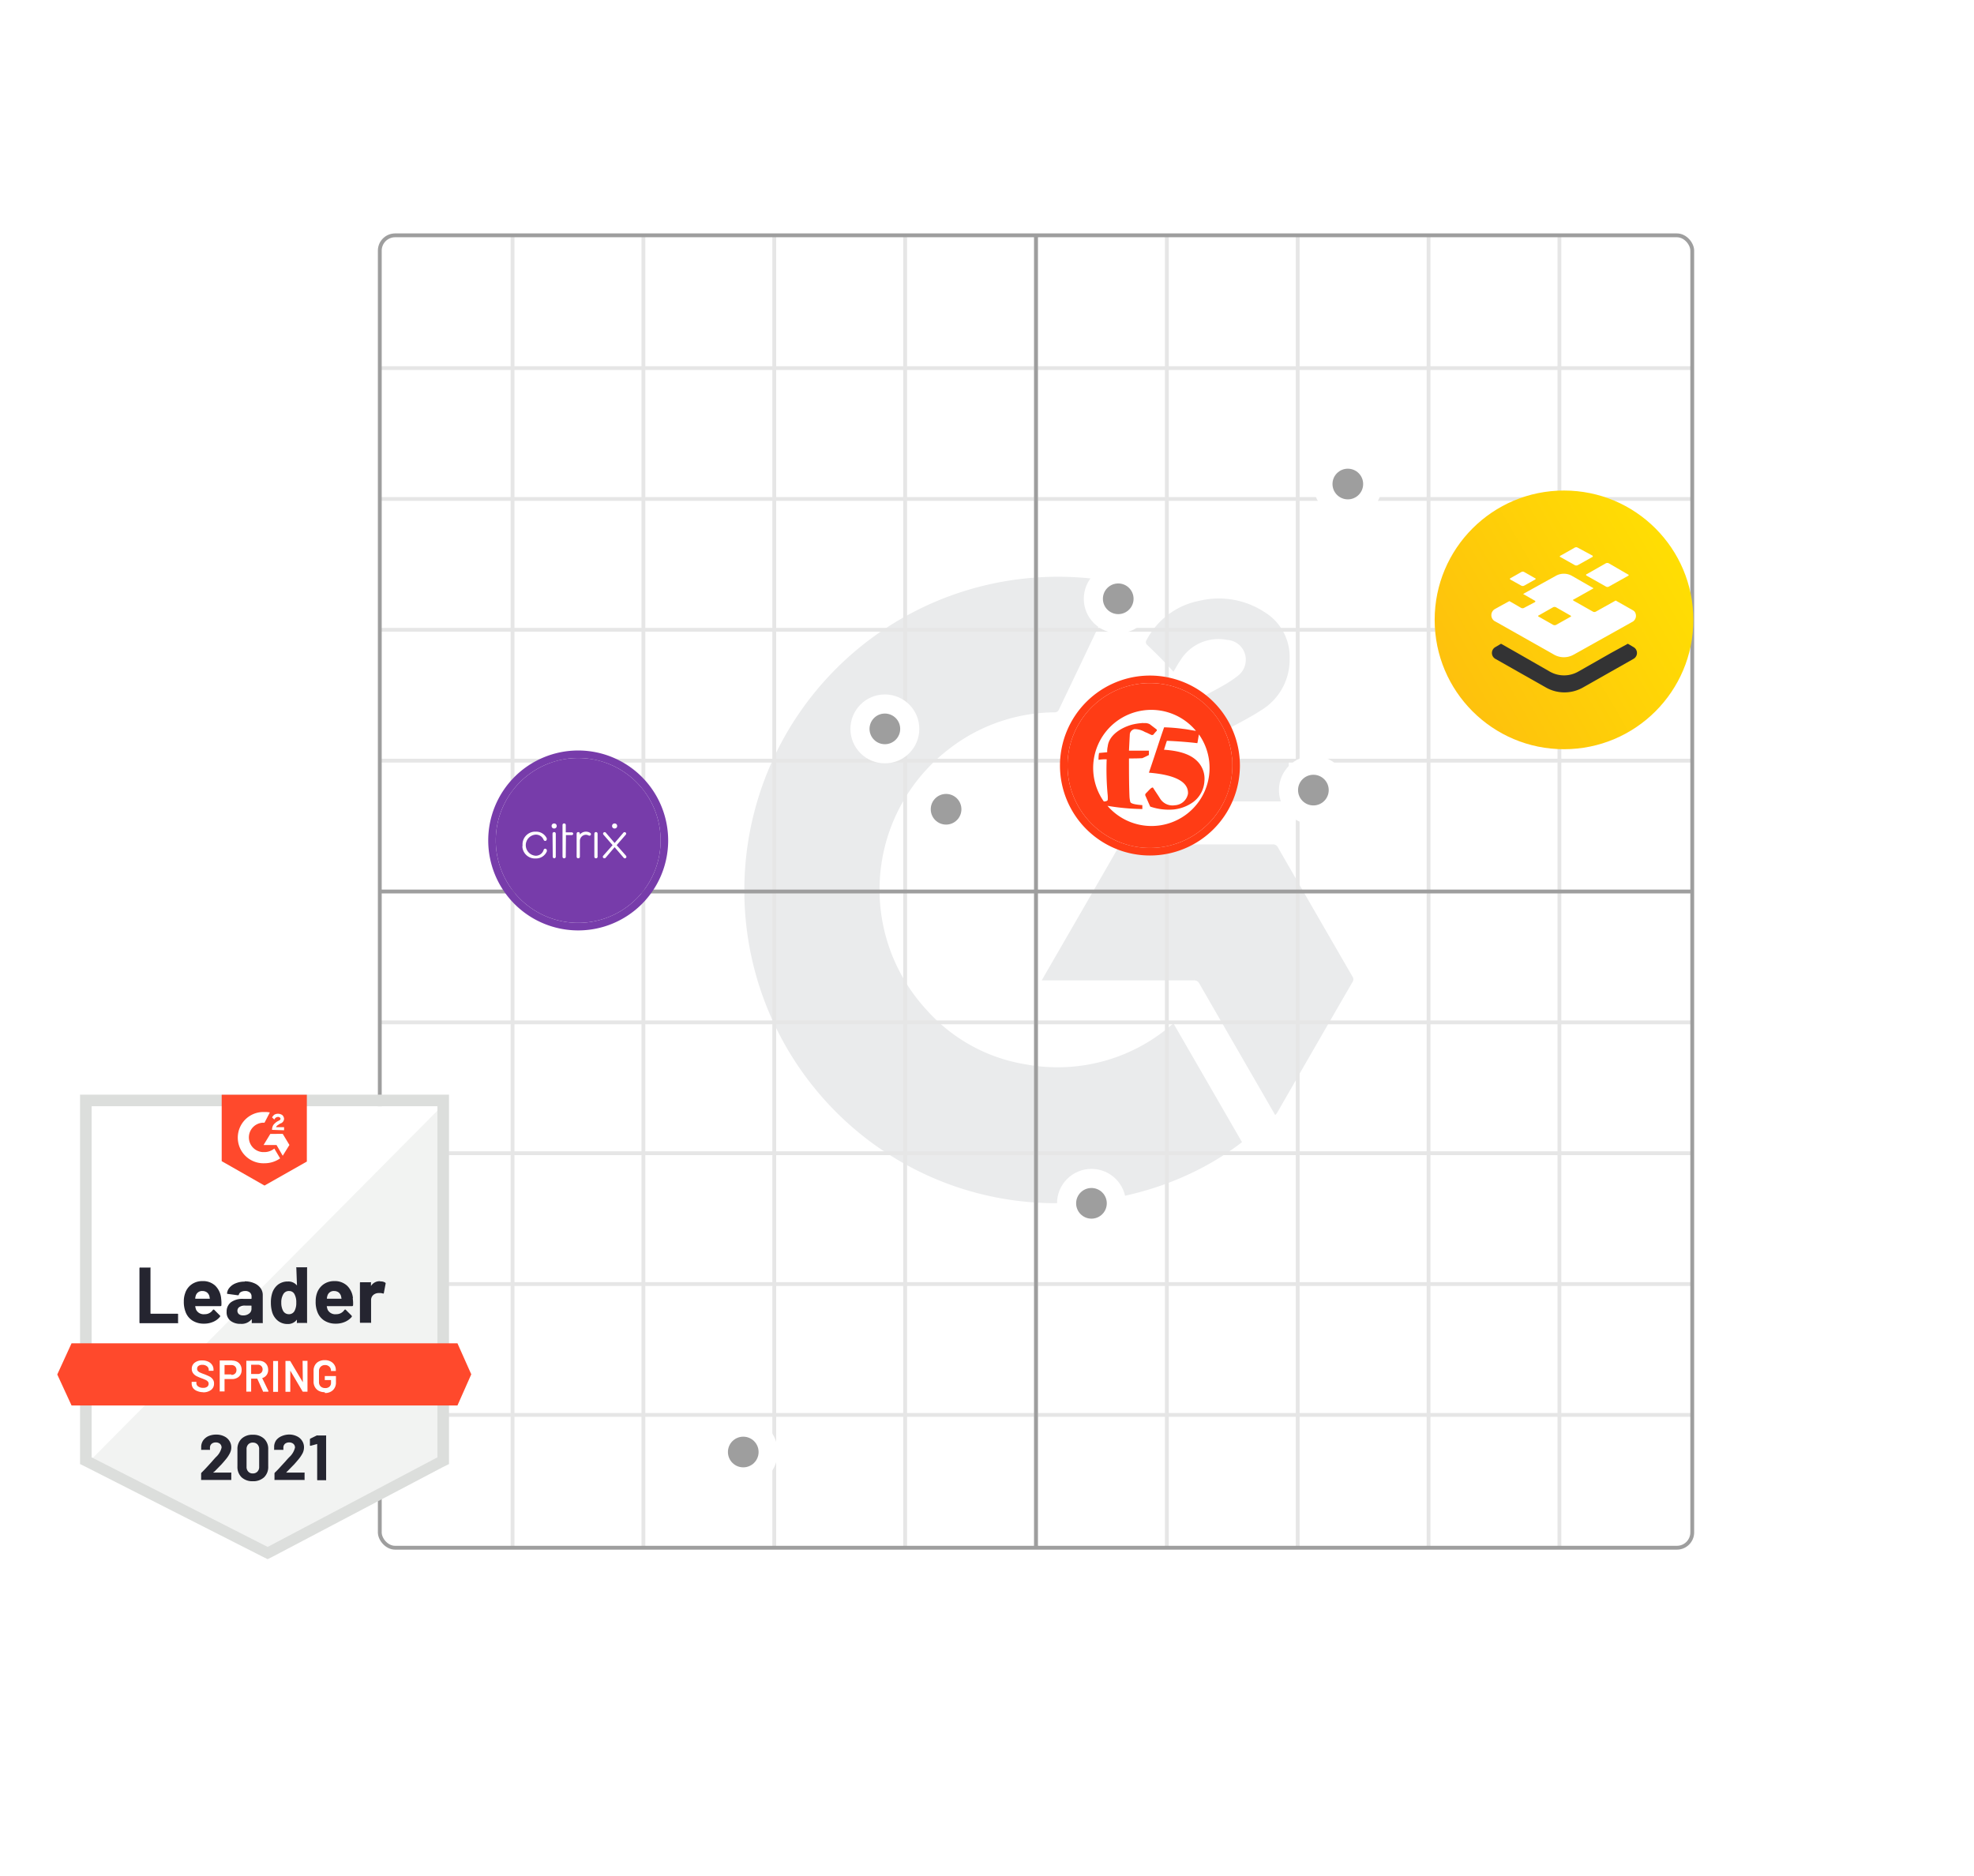 <?xml version="1.0" encoding="utf-8"?>
<svg id="Layer_1" xmlns="http://www.w3.org/2000/svg" xmlns:xlink="http://www.w3.org/1999/xlink" viewBox="0 0 339.87 323">
  <defs>
    <style>.cls-1{opacity:0.4;}.cls-1,.cls-8{isolation:isolate;}.cls-2{fill:#fff;}.cls-3{fill:#eaebec;}.cls-4,.cls-5{fill:none;stroke-miterlimit:10;stroke-width:0.66px;}.cls-4{stroke:#e6e6e6;}.cls-5{stroke:#9e9e9e;}.cls-6{fill:url(#linear-gradient);}.cls-7{fill:#333334;}.cls-8{opacity:0.25;}.cls-9{fill:#9e9e9e;}.cls-10{fill:#773caa;}.cls-11{fill:#ff3c15;}.cls-12{fill:#f2f3f2;}.cls-13{fill:#dcdedc;}.cls-14{fill:#ff492c;}.cls-15{fill:#252530;}</style>
    <linearGradient id="linear-gradient" x1="249.75" y1="205.41" x2="288.33" y2="227.68" gradientTransform="matrix(1, 0, 0, -1, 0.24, 323.28)" gradientUnits="userSpaceOnUse">
      <stop offset="0" stop-color="#fec10d" />
      <stop offset="1" stop-color="#ffde03" />
    </linearGradient>
  </defs>
  <g id="efc257a5-7b16-42c3-a3a4-d9843d2d3ddc">
    <g id="a12df38f-3cfa-4fac-9167-1a3bf078b2c6">
      <image class="cls-1" width="323" height="323" transform="translate(16.87 0)" />
      <rect class="cls-2" x="52.87" y="28" width="251" height="251" rx="5.27" />
      <path class="cls-3" d="M192.48,100.37c-.87,1.81-1.7,3.58-2.55,5.34-2.61,5.48-5.24,11-7.84,16.43a.77.77,0,0,1-.78.51A30,30,0,0,0,163,129.08a30.5,30.5,0,0,0-5.41,42.79c.57.74,1.17,1.45,1.81,2.13a29,29,0,0,0,17.13,9.29,30,30,0,0,0,25-6.87l.27-.2,11.8,20.44c-15.77,12.2-42.32,15.63-63.54.25a54,54,0,0,1,42.42-96.56Z" transform="translate(0.24 0)" />
      <path class="cls-3" d="M219.32,192c-.67-1.15-1.31-2.26-1.95-3.38q-5.55-9.6-11.09-19.22a1,1,0,0,0-1-.6H179.12l.47-.83q6.36-11,12.72-22.05a.89.89,0,0,1,.89-.53h25.7a.91.91,0,0,1,.89.53q6.42,11.15,12.86,22.28a.76.76,0,0,1,0,.84q-6.53,11.28-13,22.56A4.12,4.12,0,0,1,219.32,192Z" transform="translate(0.24 0)" />
      <path class="cls-3" d="M201.8,115.66c-.48-.52-.9-1-1.34-1.45-1-1.06-2.09-2.12-3.16-3.15a.61.61,0,0,1-.14-.84h0a13.06,13.06,0,0,1,9.13-6.78,14.35,14.35,0,0,1,11.26,2,9,9,0,0,1,4.25,7.91,10.18,10.18,0,0,1-5,9c-2.12,1.38-4.42,2.49-6.64,3.71a10.71,10.71,0,0,0-3.46,2.58,5,5,0,0,0-1.05,2.35h16v6.45c0,.43-.13.56-.55.55H197.55c-.26,0-.54.05-.55-.39a22.61,22.61,0,0,1,1.45-9.21A15.82,15.82,0,0,1,205,121c1.65-1,3.44-1.86,5.13-2.83a20.18,20.18,0,0,0,2.72-1.78,3.47,3.47,0,0,0,1.31-3.59,3.39,3.39,0,0,0-3.12-2.62,7.68,7.68,0,0,0-8.06,3.54C202.57,114.3,202.25,114.91,201.8,115.66Z" transform="translate(0.24 0)" />
      <line class="cls-4" x1="65.39" y1="130.97" x2="291.35" y2="130.97" />
      <line class="cls-4" x1="65.39" y1="108.44" x2="291.35" y2="108.44" />
      <line class="cls-4" x1="65.39" y1="85.91" x2="291.35" y2="85.91" />
      <line class="cls-4" x1="65.39" y1="63.38" x2="291.35" y2="63.38" />
      <line class="cls-4" x1="65.39" y1="243.62" x2="291.35" y2="243.62" />
      <line class="cls-4" x1="65.39" y1="221.09" x2="291.35" y2="221.09" />
      <line class="cls-4" x1="65.39" y1="198.56" x2="291.35" y2="198.56" />
      <line class="cls-4" x1="65.39" y1="176.03" x2="291.35" y2="176.03" />
      <line class="cls-4" x1="178.37" y1="266.48" x2="178.37" y2="40.52" />
      <line class="cls-4" x1="200.9" y1="40.52" x2="200.9" y2="266.48" />
      <line class="cls-4" x1="223.43" y1="40.52" x2="223.43" y2="266.48" />
      <line class="cls-4" x1="245.96" y1="40.52" x2="245.96" y2="266.48" />
      <line class="cls-4" x1="268.49" y1="40.52" x2="268.49" y2="266.48" />
      <line class="cls-4" x1="88.25" y1="40.52" x2="88.25" y2="266.48" />
      <line class="cls-4" x1="110.78" y1="40.52" x2="110.78" y2="266.48" />
      <line class="cls-4" x1="133.31" y1="40.52" x2="133.31" y2="266.48" />
      <line class="cls-4" x1="155.84" y1="40.52" x2="155.84" y2="266.48" />
      <line class="cls-5" x1="65.39" y1="153.5" x2="291.35" y2="153.5" />
      <rect class="cls-5" x="65.39" y="40.52" width="225.97" height="225.97" rx="2.64" />
      <line class="cls-5" x1="178.37" y1="40.52" x2="178.37" y2="266.48" />
      <image class="cls-1" width="80" height="80" transform="translate(229.34 70.47)" />
      <circle class="cls-6" cx="269.28" cy="106.73" r="22.27" />
      <path class="cls-7" d="M277.13,112.43l-5.66,3.22a4.93,4.93,0,0,1-4.85,0L261,112.43l-2.8-1.59-1,.59a1.16,1.16,0,0,0,0,2l8.72,4.94a6.45,6.45,0,0,0,6.39,0l8.72-4.94a1.16,1.16,0,0,0,0-2l-1-.59Z" transform="translate(0.24 0)" />
      <path class="cls-2" d="M276.77,97a.59.59,0,0,0-.55,0l-2.84,1.62h0l-.46.25a.12.12,0,0,0-.07.17.12.12,0,0,0,.07.07l.41.23,2.92,1.65a.51.51,0,0,0,.53,0l3.33-1.86a.14.14,0,0,0,.05-.19l-.05,0Z" transform="translate(0.24 0)" />
      <path class="cls-2" d="M280.94,105.1l-3-1.7-3.4,1.9a.52.52,0,0,1-.54,0l-2.92-1.65-.41-.23a.14.14,0,0,1-.05-.19.12.12,0,0,1,.05,0l.46-.25h0l3-1.69-3.71-2.13a2.82,2.82,0,0,0-2.81,0L262,102.27l2.06,1.18a.15.15,0,0,1,0,.21l0,0-1.89,1a.55.55,0,0,1-.53,0l-1.72-1-.29-.16-1.83,1-.1.06-.56.31a1.21,1.21,0,0,0,0,2.1l.39.21,9.8,5.54a3.43,3.43,0,0,0,3.37,0l10.2-5.7a1.2,1.2,0,0,0,.32-1.67A1.1,1.1,0,0,0,280.94,105.1Zm-13.24,2.48a.57.57,0,0,1-.54,0l-2.22-1.26-.28-.15a.14.14,0,0,1-.05-.19.12.12,0,0,1,.05,0l.31-.18h0l2.17-1.23a.57.57,0,0,1,.54,0l2.5,1.43a.14.14,0,0,1,.05.19.12.12,0,0,1-.05,0Z" transform="translate(0.24 0)" />
      <path class="cls-2" d="M271.41,94.3a.52.52,0,0,0-.54,0l-2.17,1.23h0l-.31.17a.14.14,0,0,0-.05.19l.05,0,.28.16,2.22,1.25a.57.57,0,0,0,.54,0l2.5-1.4a.14.14,0,0,0,.05-.19.12.12,0,0,0-.05-.05Z" transform="translate(0.24 0)" />
      <path class="cls-2" d="M261.66,98.51l-1.89,1.07a.14.14,0,0,0,0,.19.12.12,0,0,0,0,0l1.9,1.06a.55.55,0,0,0,.53,0l1.89-1.06a.14.14,0,0,0,.05-.19.12.12,0,0,0-.05,0L262.2,98.5A.52.52,0,0,0,261.66,98.51Z" transform="translate(0.24 0)" />
      <image class="cls-8" width="37" height="37" transform="translate(110.01 234.14)" />
      <circle class="cls-2" cx="127.97" cy="250.01" r="5.93" />
      <circle class="cls-9" cx="127.97" cy="250.01" r="2.64" />
      <image class="cls-8" width="36" height="37" transform="translate(170.01 191.14)" />
      <circle class="cls-2" cx="187.92" cy="207.19" r="5.93" />
      <circle class="cls-9" cx="187.92" cy="207.19" r="2.64" />
      <image class="cls-8" width="36" height="36" transform="translate(145.01 124.14)" />
      <circle class="cls-2" cx="162.89" cy="139.34" r="5.93" />
      <circle class="cls-9" cx="162.89" cy="139.34" r="2.64" />
      <image class="cls-8" width="37" height="37" transform="translate(134.01 110.14)" />
      <circle class="cls-2" cx="152.35" cy="125.5" r="5.93" />
      <circle class="cls-9" cx="152.35" cy="125.5" r="2.64" />
      <image class="cls-8" width="37" height="37" transform="translate(174.01 87.14)" />
      <circle class="cls-2" cx="192.53" cy="103.1" r="5.93" />
      <circle class="cls-9" cx="192.53" cy="103.1" r="2.64" />
      <image class="cls-8" width="37" height="37" transform="translate(208.01 120.14)" />
      <circle class="cls-2" cx="226.13" cy="136.04" r="5.93" />
      <circle class="cls-9" cx="226.13" cy="136.04" r="2.64" />
      <image class="cls-8" width="37" height="36" transform="translate(214.01 68.14)" />
      <circle class="cls-2" cx="232.06" cy="83.34" r="5.93" />
      <circle class="cls-9" cx="232.06" cy="83.34" r="2.64" />
      <image class="cls-1" width="103" height="103" transform="translate(47.87 101)" />
      <path class="cls-10" d="M99.31,130.52h0a14.19,14.19,0,0,1,14.19,14.19h0A14.19,14.19,0,0,1,99.31,158.9h0a14.19,14.19,0,0,1-14.19-14.19h0A14.19,14.19,0,0,1,99.31,130.52Z" transform="translate(0.24 0)" />
      <path class="cls-10" d="M99.31,130.52a14.19,14.19,0,0,1,0,28.38h0a14.19,14.19,0,0,1,0-28.38h0m0-1.3a15.49,15.49,0,1,0,15.49,15.49A15.5,15.5,0,0,0,99.31,129.22Z" transform="translate(0.24 0)" />
      <path class="cls-2" d="M89.73,145.53a2.19,2.19,0,0,1,2-2.33H92a2,2,0,0,1,1.89,1.13.35.35,0,0,1,0,.2.26.26,0,0,1-.26.26h0a.3.3,0,0,1-.28-.21,1.42,1.42,0,0,0-1.38-.87,1.82,1.82,0,0,0,0,3.63,1.4,1.4,0,0,0,1.39-1,.28.28,0,0,1,.27-.21.29.29,0,0,1,.28.28.54.54,0,0,1,0,.18,2,2,0,0,1-1.9,1.22,2.17,2.17,0,0,1-2.31-2Z" transform="translate(0.24 0)" />
      <path class="cls-2" d="M97.17,147.47a.27.27,0,0,1-.23.31h-.06c-.18,0-.27-.12-.27-.31v-5.38c0-.2.1-.31.28-.31s.28.11.28.31v1.23h1a.25.25,0,0,1,.28.22v0a.25.25,0,0,1-.25.25h-1Z" transform="translate(0.24 0)" />
      <path class="cls-2" d="M101.51,143.62a.26.26,0,0,1-.25.27h0a.51.51,0,0,1-.21-.06,1,1,0,0,0-.45-.1,1.07,1.07,0,0,0-1,1.11.17.17,0,0,1,0,.07v2.56c0,.2-.1.31-.28.31s-.28-.11-.28-.31v-3.88c0-.2.1-.32.28-.32s.28.12.28.32v.11a1.31,1.31,0,0,1,1-.5,1.32,1.32,0,0,1,.73.18A.28.28,0,0,1,101.51,143.62Z" transform="translate(0.24 0)" />
      <path class="cls-2" d="M102.09,143.59c0-.2.1-.32.28-.32s.28.12.28.32v3.88a.27.27,0,0,1-.23.31h-.06c-.18,0-.27-.12-.27-.31Z" transform="translate(0.24 0)" />
      <path class="cls-2" d="M94.89,143.59c0-.2.1-.32.28-.32s.28.12.28.32v3.88a.28.28,0,0,1-.25.31h0c-.18,0-.27-.12-.27-.31Z" transform="translate(0.24 0)" />
      <circle class="cls-2" cx="95.41" cy="142.22" r="0.44" />
      <path class="cls-2" d="M105.58,145.87l-1.53,1.8a.28.28,0,0,1-.23.11.26.26,0,0,1-.27-.25h0a.3.3,0,0,1,.08-.2l1.6-1.81-1.54-1.77a.32.32,0,0,1-.1-.21.27.27,0,0,1,.28-.26h0a.27.27,0,0,1,.22.12l1.49,1.75,1.49-1.75a.27.27,0,0,1,.22-.12.27.27,0,0,1,.28.26h0a.32.32,0,0,1-.1.21l-1.54,1.77,1.6,1.81a.3.3,0,0,1,.08.2.26.26,0,0,1-.26.26h0a.27.27,0,0,1-.22-.11Z" transform="translate(0.24 0)" />
      <circle class="cls-2" cx="105.82" cy="142.22" r="0.44" />
      <image class="cls-1" width="104" height="103" transform="translate(145.87 88)" />
      <path class="cls-11" d="M197.75,117.62h0a14.19,14.19,0,0,1,14.19,14.19h0A14.19,14.19,0,0,1,197.75,146h0a14.19,14.19,0,0,1-14.19-14.19h0A14.19,14.19,0,0,1,197.75,117.62Z" transform="translate(0.24 0)" />
      <path class="cls-11" d="M197.75,117.62a14.19,14.19,0,1,1-14.19,14.19h0a14.19,14.19,0,0,1,14.19-14.19h0m0-1.3a15.49,15.49,0,1,0,15.49,15.49A15.5,15.5,0,0,0,197.75,116.32Z" transform="translate(0.24 0)" />
      <path class="cls-2" d="M206.19,126.45c-.11.49-.16,1-.28,1.51-1.49-.18-3.25-.32-5.24-.41-.18.5-.32,1-.5,1.54,3.3.22,4.92,1.08,5.87,2.12a4.25,4.25,0,0,1,1.09,3.25,4.81,4.81,0,0,1-1.95,3.65,7,7,0,0,1-3.38,1.27,9.87,9.87,0,0,1-4-.5c-.27-.59-.54-1.22-.82-1.85a.37.37,0,0,1,.09-.45c.28-.27.55-.59.86-.86.14-.09.32-.22.41,0,.4.63.81,1.21,1.17,1.8a2.52,2.52,0,0,0,2.53,1.13,2.42,2.42,0,0,0,2.26-2c.09-1.85-1.81-3.21-6.73-3.61,1-2.89,1.85-5.65,2.62-7.81a30.19,30.19,0,0,1,3.29.27c.77.08,1.46.25,2.19.34A10,10,0,0,0,189.81,138c.37,0,.63-.11.67-.27a5,5,0,0,0,0-.77,46.12,46.12,0,0,1-.18-6.22,7.07,7.07,0,0,0-1.4.09,5.22,5.22,0,0,1,.09-1.18l1.4-.13a3.77,3.77,0,0,1,.09-1c.22-2,2.39-3.25,4.15-3.74a9.53,9.53,0,0,1,1.67-.27,1,1,0,0,1,.41,0,1.74,1.74,0,0,1,1,.18l1.18.9a.2.2,0,0,1,0,.27,6.53,6.53,0,0,0-.55.63.41.41,0,0,1-.45,0c-.31-.14-.63-.32-1-.45a3.56,3.56,0,0,0-1.8-.5,1,1,0,0,0-.81,1c-.05.86-.09,1.76-.14,2.71h3.43V130c-.36.18-.72.36-1.13.54-.76.05-1.53.05-2.3.05,0,2.3,0,4.56.09,6.64a4.86,4.86,0,0,0,.14.85c.09.27.72.45,2.07.55v.67a38.91,38.91,0,0,1-6-.55,10,10,0,0,0,15.72-12.33Z" transform="translate(0.24 0)" />
    </g>
  </g>
  <g id="container">
    <path class="cls-2" d="M15.53,250.77l30.31,15.42L75,250.77v-60.3H15.53Z" transform="translate(0.24 0)" />
    <path class="cls-12" d="M75.6,190.7,14.92,251.85l31.45,15.57,29.23-15Z" transform="translate(0.24 0)" />
    <path class="cls-13" d="M13.54,210.57v41.51l1.07.53L44.91,268l.93.46.92-.46L76,252.61l1.07-.53v-63.6H13.54Zm2,40.36V190.47H75.07v60.46L45.84,266.35Z" transform="translate(0.24 0)" />
    <path id="logo" class="cls-14" d="M45.3,191.47a4.08,4.08,0,0,1,.92.07l-.92,1.77a2.53,2.53,0,1,0-.31,5.06h.31a2.71,2.71,0,0,0,1.69-.61l1,1.69a4.66,4.66,0,0,1-2.68.84,4.41,4.41,0,0,1-.39-8.82Zm3.14,3.76,1.15,1.91L48.44,199l-1.07-1.85H45.14l1.16-1.91Zm-1.84-.69a1.59,1.59,0,0,1,.23-.85,2.68,2.68,0,0,1,.69-.61l.16-.08c.3-.15.38-.23.38-.38s-.23-.31-.38-.31a.73.73,0,0,0-.69.46l-.39-.38a1.8,1.8,0,0,1,.39-.46,1.32,1.32,0,0,1,1.38.07,1,1,0,0,1,.3.62.88.88,0,0,1-.69.84l-.23.16c-.23.15-.38.23-.46.46h1.38v.53Zm-1.3,9.59L52.59,200v-11.5H37.93v11.43Z" transform="translate(0.24 0)" />
    <path id="banner" class="cls-14" d="M78.52,231.29H12.08l-2.46,5.37L12.08,242H78.52l2.38-5.37Z" transform="translate(0.24 0)" />
    <path class="cls-15" d="M23.93,227.83h0a.15.15,0,0,1-.11,0h0a.21.21,0,0,1-.05-.13h0v-9.32h0a.21.21,0,0,1,.05-.13h0a.15.15,0,0,1,.11,0h1.62a.17.17,0,0,1,.12,0h0a.21.21,0,0,1,0,.13h0v7.75h0s0,.07.07.07H30.3a.17.17,0,0,1,.12.05h0a.17.17,0,0,1,0,.12h0v1.33h0a.21.21,0,0,1,0,.13h0a.16.16,0,0,1-.12,0H23.93Zm13.9-4.28h0a6.3,6.3,0,0,1,.05,1.18h0c0,.11-.06.16-.18.16H33.44c-.06,0-.08,0-.06.07h0a2.91,2.91,0,0,0,.15.56h0a1.45,1.45,0,0,0,1.46.76h0a1.64,1.64,0,0,0,1.4-.71h0a.14.14,0,0,1,.12-.08h0a.12.12,0,0,1,.1,0h0l1,1h0a.19.19,0,0,1,.07.12h0a.42.42,0,0,1-.05.12h0a3,3,0,0,1-1.18.87h0a3.83,3.83,0,0,1-1.57.31h0a3.59,3.59,0,0,1-2-.54h0a3,3,0,0,1-1.18-1.5h0a4.79,4.79,0,0,1-.29-1.81h0a3.93,3.93,0,0,1,.21-1.34h0a3,3,0,0,1,1.11-1.56h0a3.16,3.16,0,0,1,1.89-.58h0a3.06,3.06,0,0,1,2.21.8h0a3.49,3.49,0,0,1,1,2.14Zm-3.22-1.26h0a1.12,1.12,0,0,0-1.15.82h0a2.26,2.26,0,0,0-.09.44h0s0,.07.07.07h2.38c.06,0,.08,0,.06-.07h0c-.05-.26-.07-.39-.07-.38h0a1.25,1.25,0,0,0-.43-.65h0a1.3,1.3,0,0,0-.77-.23Zm7.3-1.67h0a3.92,3.92,0,0,1,1.61.32h0a2.55,2.55,0,0,1,1.1.85h0A2,2,0,0,1,45,223h0v4.68h0a.21.21,0,0,1,0,.13h0a.15.15,0,0,1-.11,0H43.23a.16.16,0,0,1-.12,0h0a.21.21,0,0,1,0-.13h0v-.45h0a.08.08,0,0,0,0-.05h0s0,0-.06,0h0a2.19,2.19,0,0,1-1.86.76h0a2.71,2.71,0,0,1-1.74-.52h0a1.84,1.84,0,0,1-.67-1.55h0a2,2,0,0,1,.75-1.65h0a3.38,3.38,0,0,1,2.13-.58H43a.06.06,0,0,0,.07-.07h0v-.31h0a.91.91,0,0,0-.28-.71h0a1.18,1.18,0,0,0-.83-.26h0a1.48,1.48,0,0,0-.7.16h0a.71.71,0,0,0-.37.43h0c0,.1-.09.15-.18.14h0L39,222.79h0q-.16,0-.15-.12h0a1.79,1.79,0,0,1,.46-1h0a2.65,2.65,0,0,1,1.08-.73h0a3.92,3.92,0,0,1,1.49-.27Zm-.27,5.87h0a1.59,1.59,0,0,0,1-.31h0a1,1,0,0,0,.42-.82h0v-.5h0s0-.06-.07-.06H42a1.7,1.7,0,0,0-1,.23h0a.75.75,0,0,0-.36.66h0a.73.73,0,0,0,.26.59h0a1.11,1.11,0,0,0,.71.21Zm9.14-8.15h0a.21.21,0,0,1,0-.13h0a.16.16,0,0,1,.12,0h1.61a.16.16,0,0,1,.12,0h0a.2.2,0,0,1,0,.13h0v9.32h0a.2.2,0,0,1,0,.13h0a.16.16,0,0,1-.12,0H51a.16.16,0,0,1-.12,0h0a.21.21,0,0,1,0-.13h0v-.45h0s0,0,0,0h0a0,0,0,0,0,0,0h0a1.89,1.89,0,0,1-1.59.76h0a2.62,2.62,0,0,1-1.66-.54h0a3,3,0,0,1-1-1.47h0a5.62,5.62,0,0,1-.23-1.67h0a5.14,5.14,0,0,1,.25-1.71h0a3,3,0,0,1,1-1.41h0a2.76,2.76,0,0,1,1.69-.52h0a1.88,1.88,0,0,1,1.55.69h0s0,0,0,0h0a.05.05,0,0,0,0-.05h0Zm-.29,7.34h0a2.9,2.9,0,0,0,.28-1.4h0a2.84,2.84,0,0,0-.31-1.45h0a1,1,0,0,0-.92-.54h0a1.08,1.08,0,0,0-1,.54h0a2.71,2.71,0,0,0-.35,1.47h0a2.87,2.87,0,0,0,.3,1.38h0a1.11,1.11,0,0,0,1,.6h0a1.06,1.06,0,0,0,1-.6Zm10-2.13h0a5.51,5.51,0,0,1,.06,1.18h0a.16.16,0,0,1-.18.16H56.09c-.06,0-.08,0-.06.07h0a2.91,2.91,0,0,0,.15.56h0a1.45,1.45,0,0,0,1.46.76h0a1.64,1.64,0,0,0,1.4-.71h0a.13.13,0,0,1,.12-.08h0a.12.12,0,0,1,.1,0h0l1,1h0a.19.19,0,0,1,.07.12h0a.42.42,0,0,1,0,.12h0a3.16,3.16,0,0,1-1.18.87h0a3.83,3.83,0,0,1-1.57.31h0a3.59,3.59,0,0,1-2-.54h0a3,3,0,0,1-1.18-1.5h0a4.6,4.6,0,0,1-.29-1.81h0a4.2,4.2,0,0,1,.2-1.34h0a3.12,3.12,0,0,1,1.12-1.56h0a3.16,3.16,0,0,1,1.88-.58h0a3.1,3.1,0,0,1,2.22.8h0a3.43,3.43,0,0,1,1,2.14Zm-3.21-1.26h0a1.12,1.12,0,0,0-1.15.82h0a2.26,2.26,0,0,0-.09.44h0s0,.07.07.07h2.38c.06,0,.08,0,.06-.07h0c-.05-.26-.07-.39-.07-.38h0a1.31,1.31,0,0,0-.43-.65h0a1.3,1.3,0,0,0-.77-.23Zm8-1.65h0a1.36,1.36,0,0,1,.78.19h0a.17.17,0,0,1,.09.21h0l-.3,1.58h0c0,.1-.06.13-.19.09h0a1.43,1.43,0,0,0-.48-.07h0l-.3,0h0A1.4,1.4,0,0,0,64,223h0a1.15,1.15,0,0,0-.35.87h0v3.76h0a.17.17,0,0,1,0,.13h0a.16.16,0,0,1-.12,0H61.9a.16.16,0,0,1-.12,0h0a.21.21,0,0,1-.05-.13h0V220.9h0a.17.17,0,0,1,.05-.12h0a.16.16,0,0,1,.12,0h1.61a.16.16,0,0,1,.12,0h0a.13.13,0,0,1,0,.12h0v.53h0a.08.08,0,0,0,0,0h0s0,0,0,0h0a1.74,1.74,0,0,1,1.52-.83Z" transform="translate(0.24 0)" />
    <path class="cls-2" d="M34.74,239.71h0a2.54,2.54,0,0,1-1-.19h0A1.58,1.58,0,0,1,33,239h0a1.38,1.38,0,0,1-.24-.81h0V238h0a.09.09,0,0,1,0-.07h0a.09.09,0,0,1,.06,0h.68a.09.09,0,0,1,.07,0h0a.09.09,0,0,1,0,.07h0v.14h0a.68.68,0,0,0,.31.58h0a1.39,1.39,0,0,0,.86.24h0a1.06,1.06,0,0,0,.71-.2h0a.62.62,0,0,0,.23-.51h0a.54.54,0,0,0-.13-.37h0a1.17,1.17,0,0,0-.36-.27h0c-.17-.08-.41-.18-.73-.3h0a8.45,8.45,0,0,1-.89-.38h0a1.73,1.73,0,0,1-.56-.48h0a1.23,1.23,0,0,1-.23-.76h0a1.28,1.28,0,0,1,.5-1.06h0a2,2,0,0,1,1.31-.39h0a2.38,2.38,0,0,1,1,.2h0a1.57,1.57,0,0,1,.68.56h0a1.4,1.4,0,0,1,.25.82h0v.13h0a.11.11,0,0,1,0,.07h0l-.07,0h-.69l-.06,0h0a.11.11,0,0,1,0-.07h0v-.09h0a.76.76,0,0,0-.29-.6h0a1.22,1.22,0,0,0-.82-.26h0a1,1,0,0,0-.65.18h0a.58.58,0,0,0-.24.5h0a.55.55,0,0,0,.12.37h0a1.11,1.11,0,0,0,.37.27h0a7.49,7.49,0,0,0,.76.3h0c.36.14.65.27.87.38h0a1.59,1.59,0,0,1,.56.47h0a1.17,1.17,0,0,1,.23.76h0a1.32,1.32,0,0,1-.51,1.09h0a2.17,2.17,0,0,1-1.39.41Zm5-5.44h0a1.81,1.81,0,0,1,.85.2h0a1.46,1.46,0,0,1,.57.56h0a1.68,1.68,0,0,1,.2.84h0a1.6,1.6,0,0,1-.2.83h0a1.36,1.36,0,0,1-.59.55h0a1.79,1.79,0,0,1-.88.2H38.42s0,0,0,0h0v2.07h0a.09.09,0,0,1,0,.06h0a.09.09,0,0,1-.07,0h-.7a.06.06,0,0,1-.06,0h0a.09.09,0,0,1,0-.06h0v-5.2h0a.11.11,0,0,1,0-.07h0l.06,0H39.7Zm-.13,2.46h0a.85.85,0,0,0,.63-.23h0a.81.81,0,0,0,.23-.6h0a.85.85,0,0,0-.23-.62h0a.85.85,0,0,0-.63-.24H38.42s0,0,0,0h0v1.61h0s0,0,0,0h1.15Zm5.55,2.92h0a.11.11,0,0,1-.11-.07h0l-1-2.21h0s0,0,0,0H43s0,0,0,0h0v2.18h0a.09.09,0,0,1,0,.06h0a.09.09,0,0,1-.07,0h-.7a.06.06,0,0,1-.06,0h0a.09.09,0,0,1,0-.06h0v-5.19h0a.06.06,0,0,1,0-.06h0a.06.06,0,0,1,.06,0h2.11a1.72,1.72,0,0,1,.83.19h0a1.48,1.48,0,0,1,.56.55h0a1.72,1.72,0,0,1,.2.82h0a1.46,1.46,0,0,1-.27.9h0a1.41,1.41,0,0,1-.76.52h0l0,0h0a0,0,0,0,0,0,0h0l1.08,2.23h0a.11.11,0,0,1,0,.05h0s0,.06-.08.06h-.74ZM43,235.05h0s0,0,0,0h0v1.53h0s0,0,0,0h1.15a.84.84,0,0,0,.59-.22h0a.78.78,0,0,0,.23-.58h0a.78.78,0,0,0-.23-.58h0a.8.8,0,0,0-.59-.22H43Zm3.86,4.6h0a.11.11,0,0,1-.07,0h0a.14.14,0,0,1,0-.06h0v-5.19h0a.08.08,0,0,1,0-.06h0a.11.11,0,0,1,.07,0h.71a.09.09,0,0,1,.06,0h0a.06.06,0,0,1,0,.06h0v5.19h0a.09.09,0,0,1,0,.06h0l-.06,0H46.9Zm5-5.28h0a.06.06,0,0,1,0-.06h0a.09.09,0,0,1,.06,0h.71a.09.09,0,0,1,.07,0h0a.08.08,0,0,1,0,.06h0v5.19h0a.14.14,0,0,1,0,.06h0a.09.09,0,0,1-.07,0h-.68a.11.11,0,0,1-.11-.06h0L49.74,236h0l0,0h0a.05.05,0,0,0,0,0h0l0,3.58h0a.09.09,0,0,1,0,.06h0l-.06,0h-.71l-.06,0h0a.09.09,0,0,1,0-.06h0v-5.19h0a.06.06,0,0,1,0-.06h0a.09.09,0,0,1,.06,0h.68a.11.11,0,0,1,.11.06h0L51.9,238h0s0,0,0,0h0s0,0,0,0h0Zm3.81,5.34h0a2.15,2.15,0,0,1-1-.22h0a1.64,1.64,0,0,1-.68-.65h0a1.84,1.84,0,0,1-.24-1h0V236h0a1.84,1.84,0,0,1,.24-.95h0a1.56,1.56,0,0,1,.68-.64h0a2.15,2.15,0,0,1,1-.22h0a2.14,2.14,0,0,1,1,.22h0a1.65,1.65,0,0,1,.67.61h0a1.57,1.57,0,0,1,.24.86h0V236h0a.08.08,0,0,1,0,.06h0s0,0-.07,0h-.7a.05.05,0,0,1-.06,0h0a.06.06,0,0,1,0-.06h0v0h0a.91.91,0,0,0-.29-.69h0a1,1,0,0,0-.74-.27h0a1,1,0,0,0-.75.29h0a1,1,0,0,0-.29.73h0v1.92h0a1,1,0,0,0,.3.75h0a1.12,1.12,0,0,0,.78.27h0a1,1,0,0,0,.72-.24h0a.84.84,0,0,0,.27-.66h0v-.48h0a0,0,0,0,0,0,0h-1l-.07,0h0a.08.08,0,0,1,0-.06h0v-.57h0a.14.14,0,0,1,0-.06h0l.07,0h1.78l.07,0h0a.14.14,0,0,1,0,.06h0v1h0a1.79,1.79,0,0,1-.52,1.37h0a1.92,1.92,0,0,1-1.39.49Z" transform="translate(0.24 0)" />
    <path class="cls-15" d="M36.49,253.5h0s0,0,0,.05h0s0,0,0,0h3a.18.18,0,0,1,.09,0h0a.12.12,0,0,1,0,.09h0v1.09h0a.12.12,0,0,1,0,.09h0a.18.18,0,0,1-.09,0h-5a.18.18,0,0,1-.1,0h0a.16.16,0,0,1,0-.09h0v-1h0a.21.21,0,0,1,.07-.17h0c.36-.35.73-.74,1.11-1.16h0l.71-.78h0c.21-.25.42-.48.63-.71h0a3.18,3.18,0,0,0,1-1.66h0a.86.86,0,0,0-.27-.65h0a1.08,1.08,0,0,0-.72-.24h0a1.09,1.09,0,0,0-.73.24h0a.88.88,0,0,0-.28.67h0v.28h0a.12.12,0,0,1,0,.09h0a.13.13,0,0,1-.09,0H34.49a.13.13,0,0,1-.09,0h0a.14.14,0,0,1,0-.09h0v-.53h0a2,2,0,0,1,.38-1.06h0a2.26,2.26,0,0,1,.92-.71h0a3.3,3.3,0,0,1,1.29-.24h0a3,3,0,0,1,1.37.3h0a2.11,2.11,0,0,1,.9.79h0a2,2,0,0,1,.32,1.11h0a2.19,2.19,0,0,1-.24,1h0a5.34,5.34,0,0,1-.7,1.06h0c-.23.28-.48.57-.74.86h0l-1.19,1.22h0Zm6.8,1.54h0a2.71,2.71,0,0,1-1.94-.68h0a2.49,2.49,0,0,1-.71-1.87h0v-2.94h0a2.42,2.42,0,0,1,.71-1.83h0a2.67,2.67,0,0,1,1.94-.68h0a2.69,2.69,0,0,1,1.94.68h0a2.38,2.38,0,0,1,.71,1.83h0v2.94h0a2.46,2.46,0,0,1-.71,1.87h0a2.73,2.73,0,0,1-1.94.68Zm0-1.34h0a1.07,1.07,0,0,0,.79-.31h0a1.13,1.13,0,0,0,.3-.82h0v-3.06h0a1.13,1.13,0,0,0-.3-.82h0a1.06,1.06,0,0,0-.79-.3h0a1,1,0,0,0-.78.3h0a1.13,1.13,0,0,0-.3.82h0v3.06h0a1.13,1.13,0,0,0,.3.82h0a1,1,0,0,0,.78.31Zm5.77-.2h0s0,0,0,.05h0s0,0,.05,0h3a.13.13,0,0,1,.09,0h0a.12.12,0,0,1,0,.09h0v1.09h0a.12.12,0,0,1,0,.09h0a.13.13,0,0,1-.09,0h-5a.15.15,0,0,1-.09,0h0a.12.12,0,0,1,0-.09h0v-1h0a.24.24,0,0,1,.06-.17h0c.37-.35.74-.74,1.11-1.16h0l.72-.78h0c.21-.25.42-.48.64-.71h0a3.25,3.25,0,0,0,1-1.66h0a.83.83,0,0,0-.28-.65h0a1.09,1.09,0,0,0-.73-.24h0a1.08,1.08,0,0,0-.72.24h0a.87.87,0,0,0-.27.67h0v.28h0a.18.18,0,0,1,0,.09h0a.18.18,0,0,1-.1,0H47.06a.18.18,0,0,1-.1,0h0a.18.18,0,0,1,0-.09h0v-.53h0A2,2,0,0,1,47.3,248h0a2.26,2.26,0,0,1,.92-.71h0A3.32,3.32,0,0,1,49.5,247h0a3,3,0,0,1,1.38.3h0a2.11,2.11,0,0,1,.9.79h0a2,2,0,0,1,.32,1.11h0a2.32,2.32,0,0,1-.23,1h0a5.93,5.93,0,0,1-.71,1.06h0c-.23.28-.48.57-.74.86h0l-1.19,1.22h0Zm5.24-6.34h0a.37.37,0,0,1,.17,0h1.35a.12.12,0,0,1,.09,0h0a.13.13,0,0,1,0,.09h0v7.53h0a.18.18,0,0,1,0,.09h0a.18.18,0,0,1-.09,0H54.51a.18.18,0,0,1-.09,0h0a.14.14,0,0,1-.05-.09h0v-6.1h0a.09.09,0,0,0,0-.05h0s0,0,0,0h0l-1.1.3h-.05c-.06,0-.1,0-.1-.12h0l0-.95h0a.18.18,0,0,1,.1-.17h0Z" transform="translate(0.24 0)" />
  </g>
  <image class="cls-1" width="91" height="107" transform="translate(0 174.99)" />
</svg>
